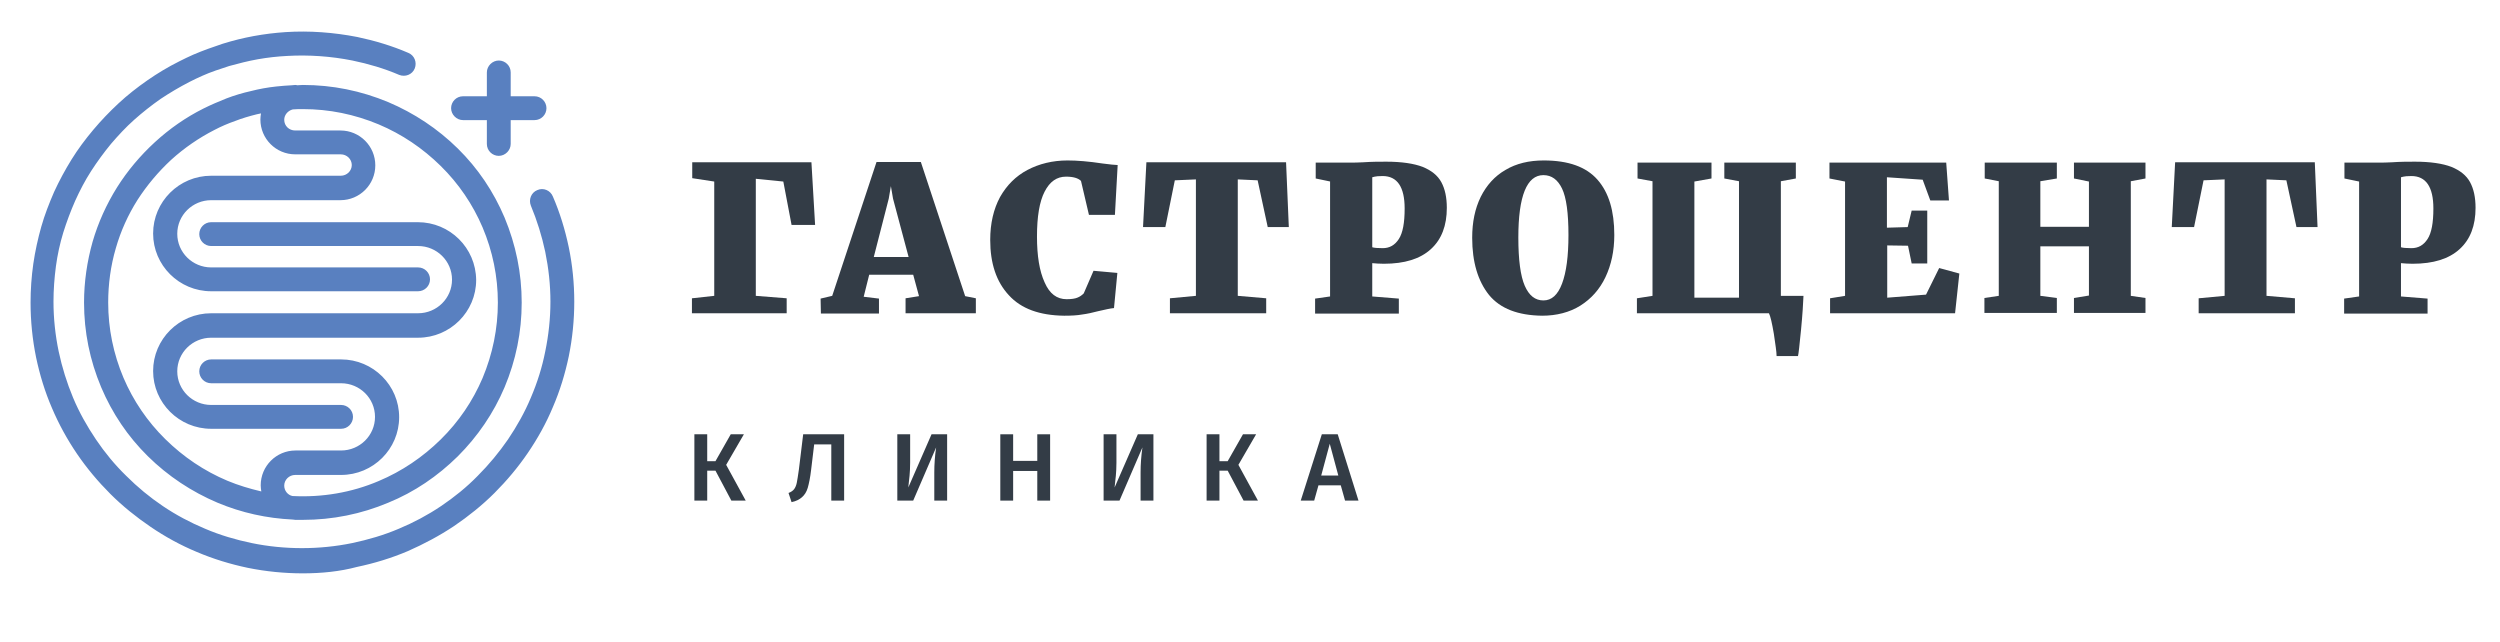 <?xml version="1.0" encoding="utf-8"?>
<!-- Generator: Adobe Illustrator 20.1.0, SVG Export Plug-In . SVG Version: 6.00 Build 0)  -->
<svg version="1.1" id="Layer_1" xmlns="http://www.w3.org/2000/svg" xmlns:xlink="http://www.w3.org/1999/xlink" x="0px" y="0px"
	 viewBox="0 0 818 210" style="enable-background:new 0 0 818 210;" xml:space="preserve">
<style type="text/css">
	.st0{fill:#333C46;}
	.st1{fill:#5980C0;}
</style>
<g>
	<g>
		<g>
			<path class="st0" d="M226.5,53.1h39l1.2,20.5H259l-2.7-14.2l-9-0.9v38.3l10.1,0.8v4.9h-31v-4.9l7.3-0.8V59.4l-7.2-1.1V53.1z"/>
			<path class="st0" d="M272.3,96.8L286.8,53h14.5l14.5,43.9l3.5,0.7v4.9h-23v-4.9l4.4-0.7l-1.9-7h-14.4l-1.8,7.2l5,0.6v4.9h-19
				l-0.1-4.9L272.3,96.8z M297.3,84.1l-5.1-19.1l-0.7-4.1l-0.7,4.1l-4.9,19.1H297.3z"/>
			<path class="st0" d="M330.1,96.6c-4.1-4.4-6.1-10.4-6.1-18.1c0-5.4,1.1-10.1,3.2-14c2.2-3.9,5.2-6.9,9-8.9
				c3.8-2,8.2-3.1,13.1-3.1c3.1,0,6.9,0.3,11.5,1c2.4,0.3,4.1,0.5,4.9,0.5l-0.9,16.3h-8.5l-2.6-11.1c-0.9-0.9-2.5-1.4-4.9-1.4
				c-3,0-5.3,1.6-7,4.9c-1.7,3.3-2.5,8.2-2.5,14.7c0,6.3,0.8,11.3,2.5,15c1.6,3.7,4,5.5,7.2,5.5c1.6,0,2.8-0.2,3.5-0.5
				c0.8-0.3,1.5-0.8,2.1-1.4l3.2-7.4l7.8,0.7l-1.1,11.5c-1.2,0.1-2.9,0.5-5.1,1c-1.9,0.5-3.7,0.9-5.3,1.1c-1.6,0.3-3.6,0.4-5.9,0.4
				C340.1,103.2,334.1,101,330.1,96.6z"/>
			<path class="st0" d="M391.3,96.8V58.7l-6.9,0.3l-3.1,15.3H374l1.1-21.2h45.7l0.9,21.2h-6.9L411.5,59l-6.5-0.3v38.1l9.3,0.8v4.9
				h-31.5v-4.9L391.3,96.8z"/>
			<path class="st0" d="M435.3,59.4l-4.8-1v-5.2h12c0.5,0,1.7,0,3.5-0.1c2.9-0.2,5.4-0.2,7.6-0.2c5,0,9,0.6,11.9,1.7
				c2.9,1.2,4.9,2.8,6.1,5c1.2,2.2,1.8,5,1.8,8.4c0,5.8-1.7,10.3-5.2,13.5c-3.5,3.2-8.6,4.8-15.4,4.8c-1.4,0-2.7-0.1-3.8-0.2v10.9
				l8.7,0.7v4.9h-27.4v-4.9l4.9-0.7V59.4z M452.4,81.2c2.3,0,4-1,5.3-3c1.3-2,1.9-5.3,1.9-10c0-7-2.4-10.6-7.2-10.6
				c-1.3,0-2.2,0.1-2.6,0.2c-0.4,0.1-0.7,0.2-0.8,0.2v22.9C449.6,81.1,450.8,81.2,452.4,81.2z"/>
			<path class="st0" d="M487.2,96.5c-3.6-4.5-5.5-10.7-5.5-18.7c0-5.1,0.9-9.5,2.8-13.4c1.9-3.8,4.6-6.8,8.1-8.8
				c3.5-2.1,7.7-3.1,12.5-3.1c8.1,0,13.9,2.1,17.6,6.3c3.7,4.2,5.5,10.2,5.5,18.1c0,5.2-1,9.8-2.9,13.8c-1.9,4-4.7,7.1-8.2,9.3
				s-7.8,3.3-12.5,3.3C496.7,103.2,490.9,101,487.2,96.5z M496.8,77.7c0,7.3,0.7,12.6,2.1,15.8c1.4,3.2,3.4,4.8,6.1,4.8
				c2.7,0,4.7-1.8,6.1-5.5c1.4-3.7,2.1-9,2.1-15.9c0-7.2-0.7-12.3-2.1-15.2c-1.4-2.9-3.4-4.4-6.1-4.4
				C499.6,57.3,496.8,64.1,496.8,77.7z"/>
			<path class="st0" d="M589.3,107.9c-0.5,5-0.8,7.9-1,8.6h-7c0-1.4-0.4-3.8-0.9-7.3c-0.6-3.5-1.1-5.7-1.6-6.7h-43.2v-4.9l5.1-0.8
				V59.3l-4.9-0.9v-5.2H560v5.2l-5.6,1v38H569V59.3l-4.8-0.9v-5.2h23.4v5.2l-4.9,0.9v37.5h7.4C590,99.1,589.8,102.8,589.3,107.9z"/>
			<path class="st0" d="M603.7,96.8V59.4l-5.1-1v-5.2h38.2l0.9,12.4h-6.1l-2.5-6.8L617.4,58v16.5l6.8-0.2l1.3-5.4h5.1v17.3h-5.1
				l-1.2-5.8l-6.8-0.1v17.1l12.7-1l4.3-8.7l6.6,1.8l-1.4,13h-40.9v-4.9L603.7,96.8z"/>
			<path class="st0" d="M654,96.8V59.3l-4.6-0.9v-5.2h23.6v5.2l-5.4,0.9v14.9h15.9V59.4l-4.9-1v-5.2h23.4v5.2l-4.8,0.9v37.5l4.8,0.7
				v4.9h-23.4v-4.9l4.9-0.8V80.6h-15.9v16.2l5.4,0.7v4.9h-23.7v-4.9L654,96.8z"/>
			<path class="st0" d="M727.9,96.8V58.7L721,59l-3.1,15.3h-7.3l1.1-21.2h45.7l0.9,21.2h-6.9L748.1,59l-6.5-0.3v38.1l9.3,0.8v4.9
				h-31.5v-4.9L727.9,96.8z"/>
			<path class="st0" d="M771.9,59.4l-4.8-1v-5.2h12c0.5,0,1.7,0,3.5-0.1c2.9-0.2,5.4-0.2,7.6-0.2c5,0,9,0.6,11.9,1.7
				c2.9,1.2,4.9,2.8,6.1,5c1.2,2.2,1.8,5,1.8,8.4c0,5.8-1.7,10.3-5.2,13.5c-3.5,3.2-8.6,4.8-15.4,4.8c-1.4,0-2.7-0.1-3.8-0.2v10.9
				l8.7,0.7v4.9H767v-4.9l4.9-0.7V59.4z M789,81.2c2.3,0,4-1,5.3-3c1.3-2,1.9-5.3,1.9-10c0-7-2.4-10.6-7.2-10.6
				c-1.3,0-2.2,0.1-2.6,0.2c-0.4,0.1-0.7,0.2-0.8,0.2v22.9C786.2,81.1,787.4,81.2,789,81.2z"/>
			<path class="st0" d="M243.4,142.1l-5.8,10l6.4,11.7h-4.7l-5.2-9.8h-2.7v9.8h-4.2v-21.7h4.2v8.8h2.7l5-8.8H243.4z"/>
			<path class="st0" d="M276.2,142.1v21.7h-4.2v-18.4h-5.6l-1,8.3c-0.3,2.6-0.7,4.5-1.1,5.9c-0.4,1.4-1.1,2.4-1.9,3.1
				s-1.9,1.3-3.4,1.6l-1-3c0.8-0.3,1.4-0.7,1.8-1.2c0.4-0.5,0.7-1.2,0.9-2.1s0.4-2.4,0.7-4.4l1.4-11.5H276.2z"/>
			<path class="st0" d="M309.9,163.8h-4.2v-9.2c0-2.7,0.2-5.4,0.6-8.2l-7.5,17.4h-5.2v-21.7h4.2v9.3c0,1.7-0.1,3.2-0.2,4.3
				c-0.1,1.2-0.3,2.4-0.4,3.8l7.6-17.4h5.1V163.8z"/>
			<path class="st0" d="M339.4,163.8v-9.7h-7.9v9.7h-4.2v-21.7h4.2v8.7h7.9v-8.7h4.2v21.7H339.4z"/>
			<path class="st0" d="M377.4,163.8h-4.2v-9.2c0-2.7,0.2-5.4,0.6-8.2l-7.5,17.4h-5.2v-21.7h4.2v9.3c0,1.7-0.1,3.2-0.2,4.3
				c-0.1,1.2-0.3,2.4-0.4,3.8l7.6-17.4h5.1V163.8z"/>
			<path class="st0" d="M411,142.1l-5.8,10l6.4,11.7h-4.7l-5.2-9.8H399v9.8h-4.2v-21.7h4.2v8.8h2.7l5-8.8H411z"/>
			<path class="st0" d="M440.1,163.8l-1.4-5h-7.3l-1.4,5h-4.4l6.9-21.7h5.2l6.8,21.7H440.1z M432.3,155.6h5.6l-2.8-10.4L432.3,155.6
				z"/>
		</g>
	</g>
	<g>
		<path class="st1" d="M99.1,187.6c-6,0-12.1-0.6-18-1.8c-5.7-1.2-11.3-2.9-16.7-5.2c-5.3-2.2-10.4-5-15.1-8.2
			c-4.7-3.2-9.2-6.8-13.2-10.8c-4-4-7.7-8.4-10.9-13.1c-3.2-4.7-6-9.8-8.2-15c-2.3-5.3-4-10.9-5.2-16.6C10.6,111,10,105,10,99
			c0-4.2,0.3-8.5,0.9-12.7c0.6-4.1,1.5-8.2,2.6-12.1c1.1-3.9,2.6-7.7,4.2-11.4c1.7-3.7,3.6-7.2,5.7-10.6c2.1-3.4,4.5-6.6,7.1-9.7
			c2.6-3.1,5.4-6,8.3-8.7c2.9-2.7,6.1-5.2,9.4-7.5c3.3-2.3,6.8-4.4,10.4-6.2c1.5-0.8,3.1-1.5,4.6-2.2c1.6-0.7,3.2-1.3,4.8-1.9
			c1.6-0.6,3.3-1.1,4.9-1.7c1.7-0.5,3.3-1,5-1.4c1.7-0.4,3.4-0.8,5.1-1.1c1.7-0.3,3.5-0.6,5.2-0.8c1.8-0.2,3.5-0.4,5.3-0.5
			c7.7-0.5,15.7,0.1,23.4,1.6c5.7,1.2,11.4,2.9,16.7,5.2c2,0.8,2.9,3.1,2.1,5.1c-0.8,2-3.1,2.9-5.1,2.1c-4.9-2.1-10-3.6-15.3-4.7
			c-7-1.4-14.3-1.9-21.3-1.5c-1.6,0.1-3.3,0.2-4.9,0.4c-1.6,0.2-3.2,0.4-4.8,0.7c-1.6,0.3-3.1,0.6-4.7,1c-1.5,0.4-3.1,0.8-4.6,1.2
			c-1.5,0.5-3,1-4.5,1.5c-1.5,0.5-2.9,1.1-4.3,1.7c-1.4,0.6-2.8,1.3-4.2,2c-3.3,1.7-6.5,3.6-9.5,5.6c-3,2.1-5.9,4.4-8.6,6.8
			c-2.7,2.4-5.2,5.1-7.6,7.9c-2.3,2.8-4.5,5.8-6.5,8.9c-2,3.1-3.7,6.4-5.2,9.7c-1.5,3.4-2.8,6.9-3.9,10.4c-1.1,3.6-1.9,7.3-2.4,11
			c-0.5,3.8-0.8,7.7-0.8,11.6c0,5.5,0.6,11,1.7,16.3c1.1,5.2,2.7,10.3,4.7,15.1c2,4.8,4.6,9.4,7.5,13.7c2.9,4.3,6.2,8.3,9.9,11.9
			c3.7,3.7,7.7,7,12,9.9c4.3,2.9,9,5.4,13.8,7.4c4.9,2.1,10,3.6,15.3,4.7c10.7,2.2,22.1,2.2,32.8,0c5.2-1.1,10.4-2.6,15.3-4.7
			c4.8-2,9.5-4.5,13.8-7.4c4.3-2.9,8.4-6.2,12-9.9c3.7-3.7,7-7.7,9.9-11.9c2.9-4.3,5.5-8.9,7.5-13.7c2.1-4.9,3.7-10,4.7-15.1
			c1.1-5.3,1.7-10.8,1.7-16.3c0-5.5-0.6-10.9-1.7-16.3c-1.1-5.2-2.7-10.3-4.7-15.1c-0.8-2,0.1-4.3,2.1-5.1c2-0.9,4.3,0.1,5.1,2.1
			c2.3,5.3,4,10.9,5.2,16.6c1.2,5.8,1.8,11.8,1.8,17.8c0,6-0.6,12-1.8,17.9c-1.2,5.7-2.9,11.3-5.2,16.6c-2.2,5.3-5,10.3-8.2,15
			c-3.2,4.7-6.9,9.1-10.9,13.1c-4,4-8.5,7.6-13.2,10.8c-4.8,3.2-9.9,5.9-15.1,8.2c-5.4,2.3-11,4-16.7,5.2
			C111.2,187,105.2,187.6,99.1,187.6z M170.7,99c0,9.6-1.9,18.9-5.6,27.7c-3.6,8.5-8.8,16.1-15.3,22.6c-6.6,6.5-14.2,11.7-22.8,15.2
			c-8.8,3.7-18.2,5.6-27.9,5.6c-0.7,0-1.3,0-2,0c-0.2,0-0.3,0-0.5,0c-0.3,0-0.5-0.1-0.8-0.1c-8.5-0.4-16.7-2.2-24.6-5.5
			c-8.5-3.6-16.2-8.7-22.8-15.2c-6.6-6.5-11.7-14.1-15.3-22.6c-3.7-8.8-5.6-18.1-5.6-27.7c0-6.8,1-13.5,2.8-19.9
			c1.8-6.2,4.5-12.2,8-17.8c3.4-5.4,7.6-10.4,12.4-14.8c4.8-4.4,10.1-8.1,15.9-11c2.4-1.2,5-2.3,7.5-3.3c2.6-1,5.3-1.8,8-2.4
			c2.7-0.7,5.5-1.2,8.3-1.5c1.7-0.2,3.4-0.3,5.1-0.4c0.4,0,0.7-0.1,1.1-0.1c0.2,0,0.4,0,0.6,0.1c0.6,0,1.3-0.1,1.9-0.1
			c9.7,0,19,1.9,27.9,5.6c8.5,3.6,16.2,8.7,22.8,15.2c6.6,6.5,11.7,14.1,15.3,22.6C168.8,80.1,170.7,89.4,170.7,99z M162.9,99
			c0-8.5-1.7-16.8-5-24.6c-3.2-7.5-7.8-14.3-13.7-20.1c-5.9-5.8-12.7-10.4-20.3-13.6c-7.9-3.3-16.2-5-24.8-5c-1.1,0-2.2,0-3.3,0.1
			c-1.6,0.4-2.8,1.8-2.8,3.4c0,2,1.6,3.5,3.6,3.5h14.8c6.3,0,11.4,5.1,11.4,11.4s-5.1,11.4-11.4,11.4H69.1c-6.1,0-11.1,4.9-11.1,11
			c0,6.1,5,11,11.1,11h67.7c2.2,0,3.9,1.8,3.9,3.9c0,2.2-1.8,3.9-3.9,3.9H69.1c-10.5,0-19-8.5-19-18.9c0-10.4,8.5-18.9,19-18.9h42.4
			c2,0,3.6-1.6,3.6-3.5s-1.6-3.5-3.6-3.5H96.6c-6.3,0-11.4-5.1-11.4-11.4c0-0.7,0.1-1.4,0.2-2c-0.5,0.1-0.9,0.2-1.4,0.3
			c-2.4,0.6-4.8,1.3-7.1,2.2c-2.3,0.8-4.6,1.8-6.7,2.9c-5.1,2.6-9.9,5.9-14.2,9.8c-4.2,3.9-7.9,8.3-11,13.1
			c-3.1,4.9-5.5,10.2-7.1,15.8C36.2,87,35.4,93,35.4,99c0,8.5,1.7,16.8,5,24.6c3.2,7.5,7.8,14.3,13.7,20.1
			c5.9,5.8,12.7,10.4,20.3,13.6c3.6,1.5,7.3,2.6,11.1,3.5c-0.1-0.7-0.2-1.3-0.2-2c0-6.3,5.1-11.4,11.4-11.4h14.9
			c6.1,0,11.1-4.9,11.1-11c0-6.1-5-11-11.1-11H69.1c-2.2,0-3.9-1.8-3.9-3.9c0-2.2,1.8-3.9,3.9-3.9h42.5c10.5,0,19,8.5,19,18.9
			c0,10.4-8.5,18.9-19,18.9H96.6c-2,0-3.6,1.6-3.6,3.5c0,1.7,1.2,3.1,2.7,3.4c9.6,0.5,19.3-1.1,28.2-4.9c7.6-3.2,14.4-7.8,20.3-13.6
			c5.9-5.8,10.5-12.6,13.7-20.1C161.2,115.8,162.9,107.5,162.9,99z M136.7,72.7H69.1c-2.2,0-3.9,1.8-3.9,3.9c0,2.2,1.8,3.9,3.9,3.9
			h67.7c6.1,0,11.1,4.9,11.1,11c0,6.1-5,11-11.1,11H69.1c-10.5,0-19,8.5-19,18.9c0,10.4,8.5,18.9,19,18.9h42.5
			c2.2,0,3.9-1.8,3.9-3.9c0-2.2-1.8-3.9-3.9-3.9H69.1c-6.1,0-11.1-4.9-11.1-11c0-6.1,5-11,11.1-11h67.7c10.5,0,19-8.5,19-18.9
			C155.7,81.1,147.2,72.7,136.7,72.7z"/>
		<path class="st1" d="M174.9,31.5h-7.8v-7.8c0-2.2-1.8-3.9-3.9-3.9s-3.9,1.8-3.9,3.9v7.8h-7.8c-2.2,0-3.9,1.8-3.9,3.9
			s1.8,3.9,3.9,3.9h7.8v7.8c0,2.2,1.8,3.9,3.9,3.9s3.9-1.8,3.9-3.9v-7.8h7.8c2.2,0,3.9-1.8,3.9-3.9S177.1,31.5,174.9,31.5z"/>
	</g>
</g>
</svg>
